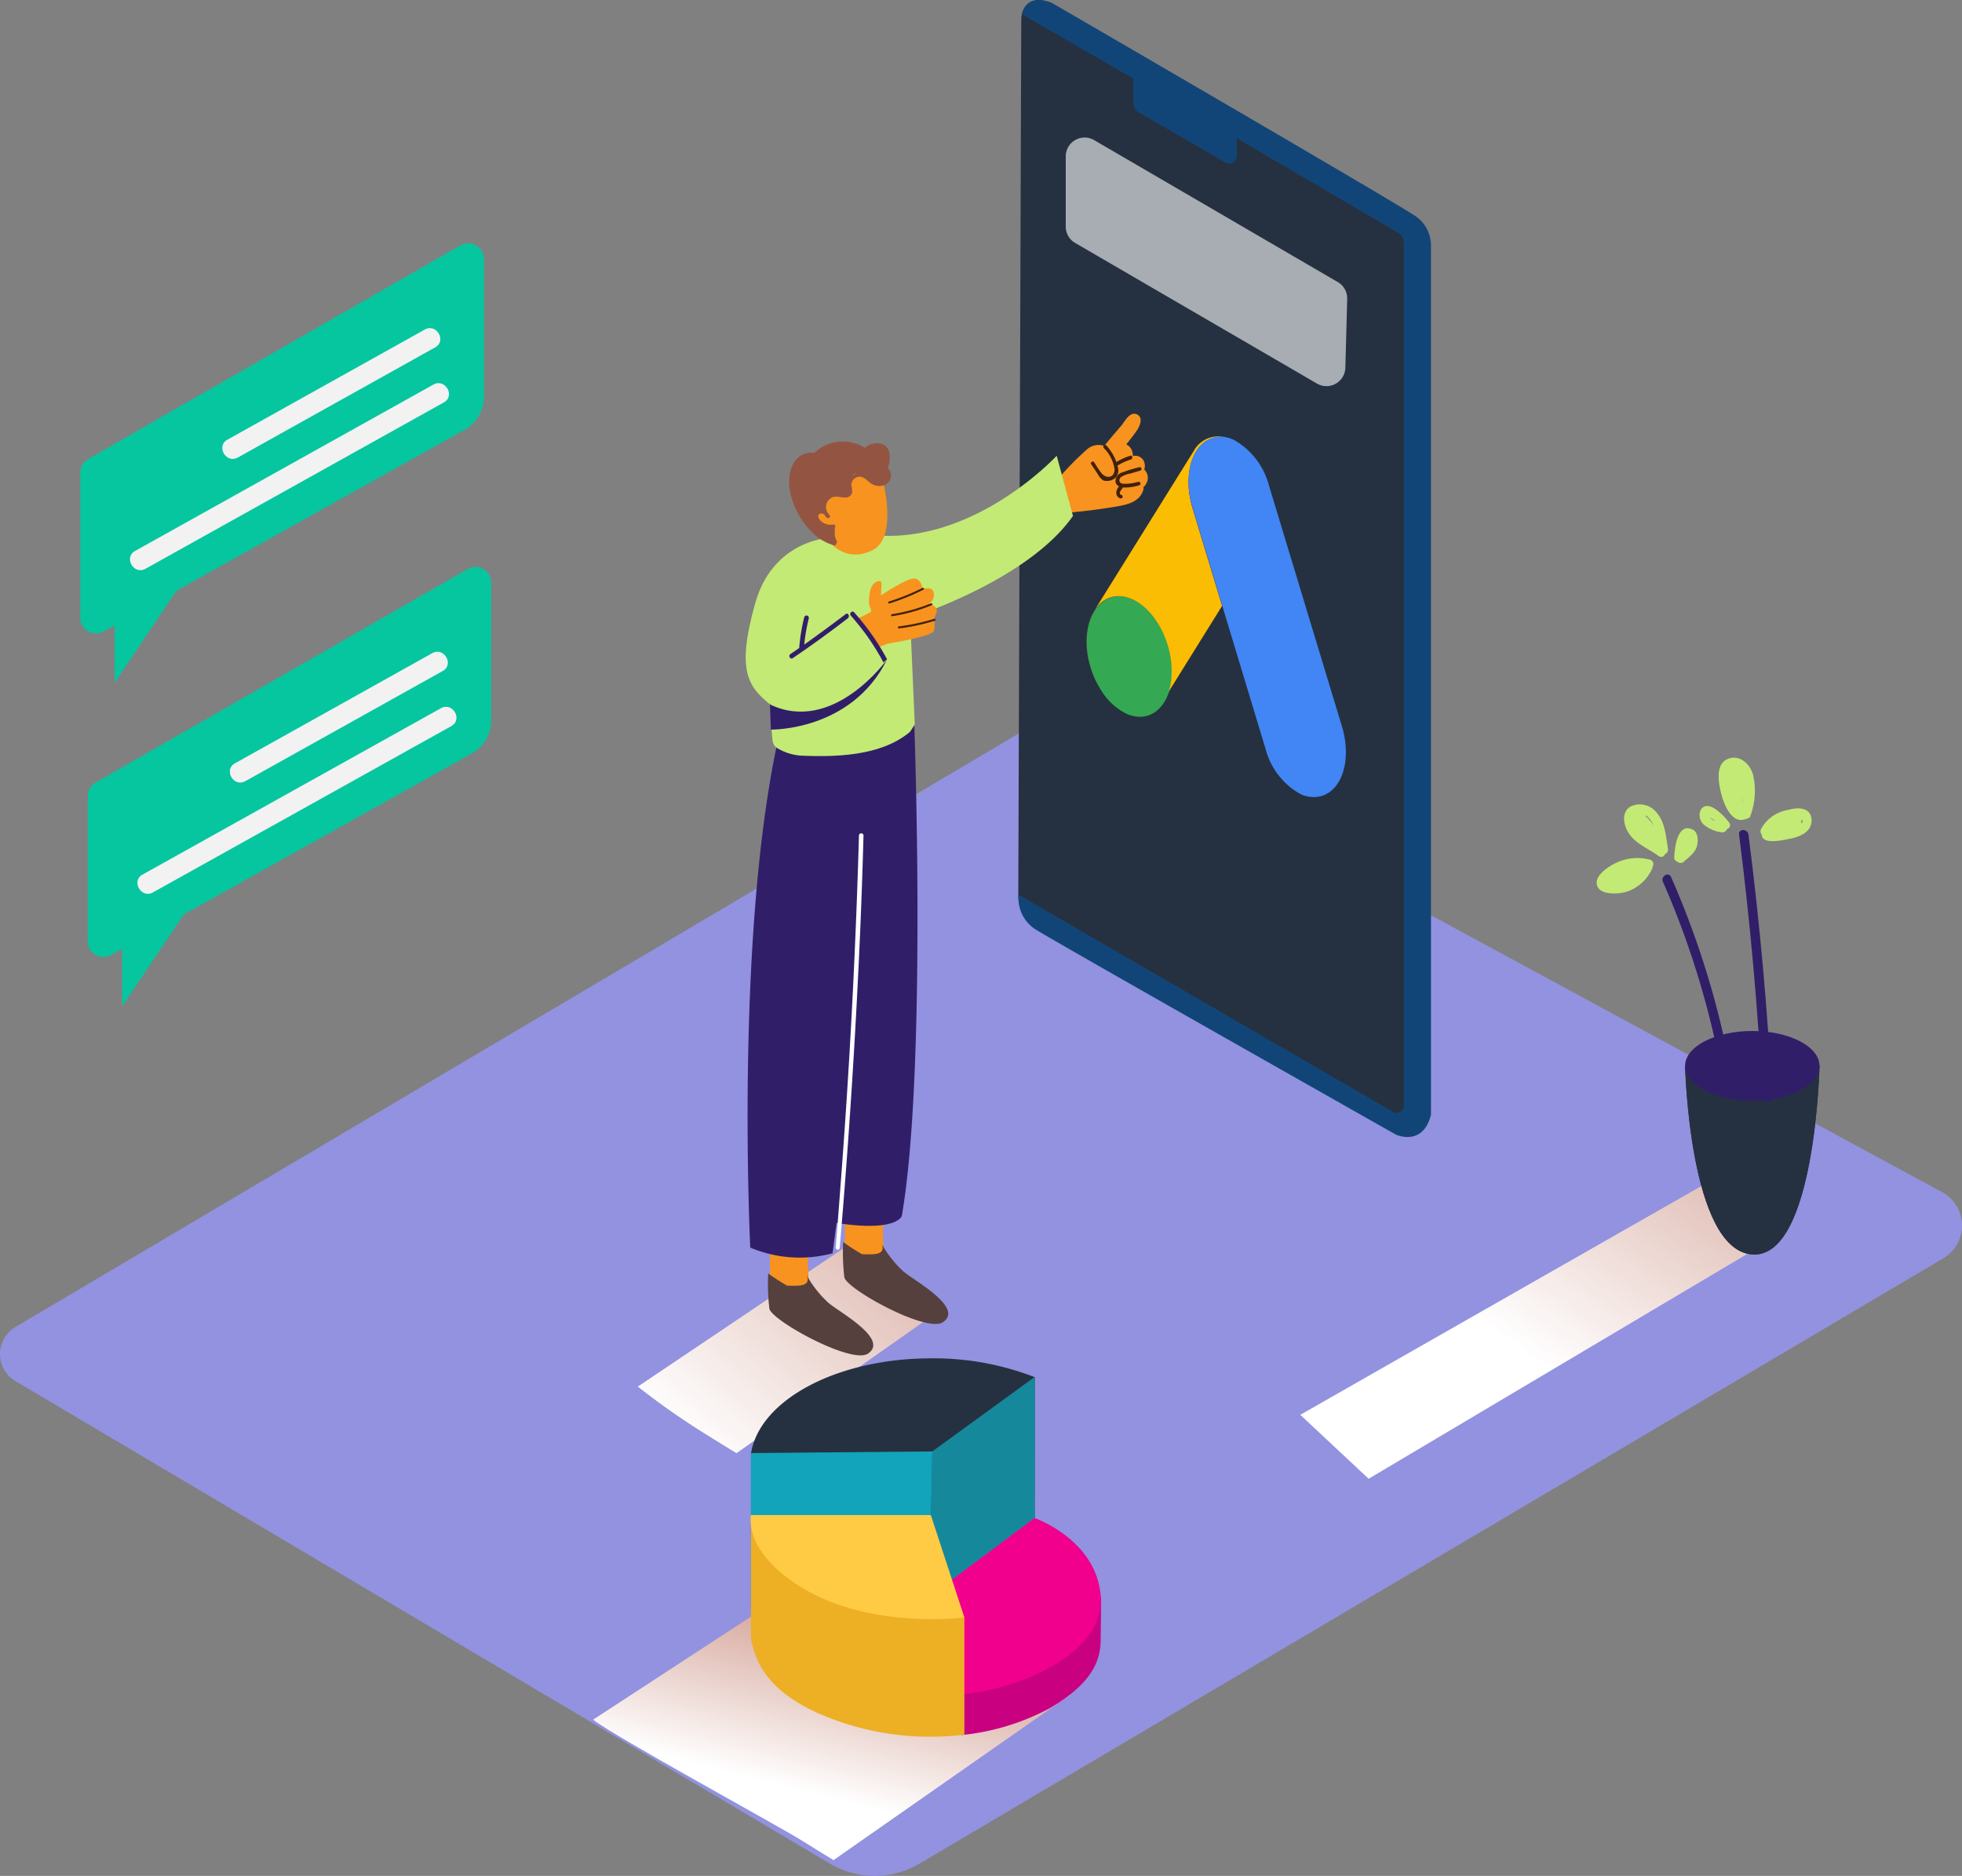 <svg xmlns="http://www.w3.org/2000/svg" xmlns:xlink="http://www.w3.org/1999/xlink" width="219.988" height="210.382" viewBox="0 0 219.988 210.382"><rect x="0" y="0" width="219.988" height="210.382" fill="#808080" stroke="none"/><defs><style>.a,.c,.k,.o{isolation:isolate;}.b{fill:#9292e0;}.c,.k,.o{mix-blend-mode:multiply;}.c{fill:url(#a);}.d{fill:#253140;}.e{fill:#311e69;}.f{fill:#c3ea75;}.g,.n{fill:#fff;}.g{opacity:0.6;}.h{fill:#124577;}.i{fill:#f7931e;}.j{fill:#42210b;}.k{fill:url(#b);}.l{fill:#56403d;}.m{fill:#935542;}.o{fill:url(#c);}.p,.s{fill:#0fb7ce;}.p{opacity:0.86;}.q{fill:#c90180;}.r{fill:#f0008d;}.s{opacity:0.65;}.t{fill:#edaf24;}.u{fill:#ffcb44;}.v{fill:#34a853;}.w{fill:#fbbc04;}.x{fill:#4285f4;}.y{fill:#05c69f;}.z{fill:#f2f2f2;}</style><linearGradient id="a" x1="1.183" y1="-0.101" x2="0.436" y2="0.551" gradientUnits="objectBoundingBox"><stop offset="0" stop-color="#d4a397"/><stop offset="1" stop-color="#fff"/></linearGradient><linearGradient id="b" x1="1.287" y1="-0.108" x2="0.075" y2="0.841" xlink:href="#a"/><linearGradient id="c" x1="0.602" y1="0.243" x2="0.398" y2="0.76" xlink:href="#a"/></defs><g class="a"><g transform="translate(0 0)"><path class="b" d="M47.9,192.227l91.327,54.12a9.866,9.866,0,0,0,10.044,0l114.791-67.887a4.265,4.265,0,0,0-.139-7.425L164.507,117.17,47.9,186.162a3.523,3.523,0,0,0,0,6.065Z" transform="translate(-46.171 -37.337)"/><path class="c" d="M289.324,190.841l-46.78,27.782-7.664-7.17,46.247-26.384Z" transform="translate(-89.087 -52.779)"/><path class="d" d="M290.73,168.56s.471,20.667,7.533,21.153S305.8,168.56,305.8,168.56" transform="translate(-101.788 -49.024)"/><path class="d" d="M290.73,168.56s.471,20.667,7.533,21.153S305.8,168.56,305.8,168.56" transform="translate(-101.788 -49.024)"/><ellipse class="e" cx="7.533" cy="3.909" rx="7.533" ry="3.909" transform="translate(188.942 115.626)"/><path class="e" d="M295.468,164.9a98.615,98.615,0,0,0-7.061-23.834c-.27-.618-1.182-.085-.912.533a97.6,97.6,0,0,1,6.953,23.579C294.565,165.854,295.6,165.568,295.468,164.9Z" transform="translate(-101.041 -42.71)"/><path class="e" d="M302.3,164.747q-.773-15-2.689-29.914c-.085-.664-1.136-.672-1.051,0q1.885,14.872,2.658,29.86C301.595,164.7,301.95,164.724,302.3,164.747Z" transform="translate(-103.567 -41.24)"/><path class="f" d="M283.909,138.584a5.593,5.593,0,0,0-3.716.294c-.85.379-2.6,1.445-2.256,2.588s2.472.966,3.314.711a4.813,4.813,0,0,0,2.913-2.7.583.583,0,0,0,0-.124.51.51,0,0,0-.255-.765Z" transform="translate(-98.868 -42.164)"/><path class="f" d="M286.793,135.586c-.224-1.36-.309-2.944-1.252-4.033a2.4,2.4,0,0,0-2.959-.7c-1.035.634-.773,2.063-.224,2.928.773,1.244,2.248,1.777,3.4,2.627a.448.448,0,0,0,.7-.224A.556.556,0,0,0,286.793,135.586Zm-1.607-2.58a4.071,4.071,0,0,0-.873-1.051v-.131A2.828,2.828,0,0,1,285.186,133.005Z" transform="translate(-99.774 -40.394)"/><path class="f" d="M291.181,134.2c-1.7-.773-1.993,2.148-2.032,3.129a.456.456,0,0,0,.348.487.525.525,0,0,0,.734,0c.572-.518,1.3-1,1.476-1.792C291.846,135.438,291.846,134.5,291.181,134.2Z" transform="translate(-101.428 -41.182)"/><path class="f" d="M299.431,125.652c-.363-1.174-1.545-2.233-2.828-1.677s-1.066,2.318-.819,3.461.9,3.191,2.217,3.384a2.449,2.449,0,0,0,1.089-.3A8.019,8.019,0,0,0,299.431,125.652Zm-1.128,3.137h0a5.061,5.061,0,0,0,0-.572,3.44,3.44,0,0,1,0,.842A.362.362,0,0,0,298.3,128.788Z" transform="translate(-102.894 -38.85)"/><path class="f" d="M304.8,131.351a4.226,4.226,0,0,0-3.09,2.186.556.556,0,0,0,.093.587c.046,1.213,2.5.595,3.191.464,1.1-.216,2.441-.773,2.4-2.109C307.331,131.042,305.848,131.042,304.8,131.351Zm1.476,1.545a.611.611,0,0,0-.07-.24,1.682,1.682,0,0,0,.139-.216.4.4,0,0,1-.07.433Z" transform="translate(-104.274 -40.525)"/><path class="f" d="M296.16,132.717c-.487-.657-2.318-2.72-3.168-1.5a1.414,1.414,0,0,0,.3,1.7,3.863,3.863,0,0,0,1.993.873.549.549,0,0,0,.618-.363.456.456,0,0,0,.255-.711ZM294,132.122h0l.533.355h-.085A1.228,1.228,0,0,1,294,132.122Z" transform="translate(-102.266 -40.446)"/><path class="d" d="M197.908,14.365c9.1,5.7,32,18.913,39.8,23.742,1.769,1.089,2.04,2.7,2.071,4.775v96.905a3.09,3.09,0,0,1-3.979.61l-38.428-21.71c-1.908-1.12-3.415-2.318-3.415-4.5l.332-98.056C194.284,13.963,196.1,13.237,197.908,14.365Z" transform="translate(-79.781 -13.838)"/><path class="g" d="M200.84,35.91v7.88a2.117,2.117,0,0,0,1.051,1.831L229.016,61.4a2.117,2.117,0,0,0,3.175-1.769L232.4,51.9a2.117,2.117,0,0,0-1.051-1.885L204.015,34.087a2.117,2.117,0,0,0-3.175,1.823Z" transform="translate(-81.345 -18.378)"/><path class="h" d="M194.366,15.436l12.493,7.216v2.7a1.3,1.3,0,0,0,.649,1.12l9.665,5.586a.858.858,0,0,0,1.282-.773V29.343L236.6,39.981a1.151,1.151,0,0,1,.572.989v96.905a.773.773,0,0,1-1.174.68l-42.005-24.367a4.172,4.172,0,0,0,1.854,3.863c2.179,1.391,40.476,23.054,40.476,23.054s3.029,1.367,3.909-2.248V41.38a3.987,3.987,0,0,0-1.646-3.237c-1.754-1.275-40.816-23.95-40.816-23.95S194.991,12.895,194.366,15.436Z" transform="translate(-79.785 -13.843)"/><path class="i" d="M209.4,80.156a1.267,1.267,0,0,0-.07-1,1.058,1.058,0,0,0-1.2-.51.774.774,0,0,0,0-.085,1.731,1.731,0,0,0-.062-.409,1.3,1.3,0,0,0-.433-.664,1.089,1.089,0,0,0-.247-.147c.409-.518.819-1.035,1.174-1.545s.773-1.507,0-1.839-1.329.773-1.692,1.228q-.989,1.143-1.955,2.318a1.947,1.947,0,0,0-1.962.417,32.161,32.161,0,0,0-3.044,3.09.525.525,0,0,0,0,.688.548.548,0,0,0-.062.371c.046.24.1.471.155.7a9.072,9.072,0,0,0,.324,1.143.541.541,0,0,0,.6.355.479.479,0,0,0,.479.68c1.615-.155,3.214-.363,4.813-.634,1.259-.216,2.689-.5,3.09-1.916a.526.526,0,0,0,0-.263,1.468,1.468,0,0,0,.464-.773A1.252,1.252,0,0,0,209.4,80.156Z" transform="translate(-81.105 -27.495)"/><path class="j" d="M208.893,79.64a6.954,6.954,0,0,0-1.545.7,5.517,5.517,0,0,0-1.128-1.854c-.17-.193-.456.093-.286.286a4.149,4.149,0,0,1,1.213,2.418c-.039.981-.958,1.043-1.507.355a13.256,13.256,0,0,1-.773-1.167c-.139-.209-.487,0-.348.2l.773,1.167a1.661,1.661,0,0,0,.6.664,1.452,1.452,0,0,0,1.4-.34,1.3,1.3,0,0,0,.155-1.344h.054a6.514,6.514,0,0,1,1.491-.672C209.249,79.934,209.141,79.547,208.893,79.64Z" transform="translate(-82.175 -28.524)"/><path class="j" d="M208.7,82.748a2.982,2.982,0,0,1,1.02-.379l1.113-.324a.2.2,0,0,0-.108-.386,17.967,17.967,0,0,0-1.947.595,1.035,1.035,0,0,0-.718.927.649.649,0,0,0,.417.626,1.02,1.02,0,0,0-.324.773.626.626,0,0,0,.456.572.2.2,0,0,0,.108-.386c-.371-.093-.046-.556.093-.7a.193.193,0,0,0,.054-.131,5.609,5.609,0,0,0,1.846-.247.2.2,0,0,0-.108-.386,6,6,0,0,1-1.2.209,3.276,3.276,0,0,1-.494,0C208.438,83.466,208.377,83.011,208.7,82.748Z" transform="translate(-82.987 -29.26)"/><path class="f" d="M162.944,92.09s-5.617.6-7.471,7.154c-2.171,7.672-.773,9.4,1.653,11.4" transform="translate(-70.783 -31.634)"/><path class="k" d="M146.466,215.927q1.661,1.043,3.338,2.063l22.513-15.823-10.337-7.278L138.74,210.519a81.939,81.939,0,0,0,7.726,5.408Z" transform="translate(-67.223 -55.012)"/><path class="i" d="M162.445,192.9a20.682,20.682,0,0,0-.155,5.408c.054.386.108.773.185,1.228l-4.566-.773V192.9Z" transform="translate(-71.582 -54.56)"/><path class="l" d="M157.651,198.7a24.81,24.81,0,0,0,2.117,1.367c.966,0,2.758.224,2.21-1.136a12.452,12.452,0,0,0,2.372,3.013c1.043.973,6.953,4.095,4.481,5.748-1.831,1.228-10.816-3.724-11.048-5.045A23.176,23.176,0,0,1,157.651,198.7Z" transform="translate(-71.516 -55.879)"/><path class="i" d="M173.325,188.33a20.682,20.682,0,0,0-.155,5.408c.054.386.108.773.185,1.228l-4.566-.773v-5.856Z" transform="translate(-74.057 -53.52)"/><path class="l" d="M168.531,194.14a24.81,24.81,0,0,0,2.117,1.367c.966,0,2.758.224,2.21-1.136a12.453,12.453,0,0,0,2.372,3.013c1.043.973,6.953,4.095,4.481,5.748-1.831,1.228-10.816-3.724-11.048-5.045a23.181,23.181,0,0,1-.131-3.948Z" transform="translate(-73.991 -54.842)"/><path class="e" d="M173.359,118.718s1.429,38.83-1.4,55.139c0,0-.564,1.816-7.309.773l-.456,3.4a14.231,14.231,0,0,1-9.225-.641s-1.877-37.71,3.747-59.628" transform="translate(-70.846 -37.472)"/><path class="f" d="M191.909,86.745,190.085,80s-9.6,10.384-21.269,8.823c-1.661.17-3.384.224-5.03.518a7.471,7.471,0,0,0-2.318.85c-2.318,3.237-3.09,7.27-3.353,11.195-.131,2.163-.124,4.342-.108,6.505a32.19,32.19,0,0,0,.232,4.126,1.066,1.066,0,0,0,.518.773,5.957,5.957,0,0,0,2.689.842c4.072.17,8.993,0,12.168-2.65a9.55,9.55,0,0,0,.556-.865l-.518-11.944S186.84,94.022,191.909,86.745Z" transform="translate(-71.603 -28.884)"/><path class="i" d="M172.051,82.92s1.792,6.536-1.167,7.965-5.03-.7-5.926-2.65-.549-6.521,3.26-6.953C171.549,80.842,172.051,82.92,172.051,82.92Z" transform="translate(-73.092 -29.162)"/><path class="m" d="M171.746,80.928c.317-.773.44-2.225-.494-2.665a2.04,2.04,0,0,0-2.1.386,2.913,2.913,0,0,0-1.136-.533,4.635,4.635,0,0,0-4.319.935.657.657,0,0,1-.178.124.772.772,0,0,1-.278,0c-2.318.039-2.82,2.665-2.426,4.458a8.962,8.962,0,0,0,2.8,4.805,5.562,5.562,0,0,0,2.117,1.136.17.17,0,0,0,.224-.185.216.216,0,0,0,.07-.309,2.094,2.094,0,0,1-.2-1.267.193.193,0,0,0-.054-.17.22.22,0,0,0-.209-.386,1.638,1.638,0,0,1-1.367-.471c-.216-.224-.394-.664,0-.773a.5.5,0,0,1,.456.124,1.67,1.67,0,0,0,.224.3.209.209,0,0,0,.116.062c.155.054.363-.077.263-.255A1.715,1.715,0,0,0,165,85.9a1.2,1.2,0,0,1,.224-1.5c.541-.479,1.051-.216,1.669-.193a.773.773,0,0,0,.873-.572,2.982,2.982,0,0,0-.093-.773.943.943,0,0,1,.587-.919c.664-.255,1.089.3,1.545.641a1.715,1.715,0,0,0,1.422.286,1.174,1.174,0,0,0,.634-1.87A.2.2,0,0,0,171.746,80.928Zm-4.017.919a.657.657,0,0,1,.309-.263l.116-.07h.1A1.367,1.367,0,0,0,167.729,81.847Zm3.739-1.383h0a1.881,1.881,0,0,0,.077-.216.956.956,0,0,0-.077.224Z" transform="translate(-72.215 -28.414)"/><path class="n" d="M170.064,135.055q-.51,18.063-1.831,36.1-.371,5.06-.773,10.121a.224.224,0,0,0,.448,0q1.545-18,2.318-36.064.209-5.076.348-10.152a.255.255,0,0,0-.51,0Z" transform="translate(-73.754 -41.347)"/><path class="i" d="M178.56,100.624a1.128,1.128,0,0,0,.525-1.182c-.124-.842-1.259-.433-1.259-.433s-.093-1.159-.935-1.19-3.716,1.893-3.716,1.893l.054-1.352c0-.24-.185-.294-.464-.209-.773.232-.9,1.367-.935,2.04a2.016,2.016,0,0,0,.085.773c.062.185.232.417.1.6a9.806,9.806,0,0,1-1.746.834l.162.317.464.572a10.5,10.5,0,0,1,1.638,2.372l1.406-.541s4.921-.773,5.153-1.414a2.21,2.21,0,0,0,0-1.29l.286-.734C179.7,100.933,178.56,100.624,178.56,100.624Z" transform="translate(-74.393 -32.937)"/><path class="j" d="M175.141,100.712a25.567,25.567,0,0,0,3.8-1.545c.124-.062.209.139.077.209a25.564,25.564,0,0,1-3.8,1.545C175.087,100.959,175.017,100.75,175.141,100.712Z" transform="translate(-75.486 -33.241)"/><path class="j" d="M175.592,102.639a19.447,19.447,0,0,0,4.381-1.221.111.111,0,1,1,.077.209,19.7,19.7,0,0,1-4.435,1.236C175.477,102.894,175.453,102.639,175.592,102.639Z" transform="translate(-75.582 -33.754)"/><path class="j" d="M176.582,104.518a22.59,22.59,0,0,0,3.971-.85.111.111,0,0,1,.077.209,22.837,22.837,0,0,1-4.025.865C176.467,104.765,176.443,104.541,176.582,104.518Z" transform="translate(-75.808 -34.265)"/><path class="e" d="M173.292,108.319l.4-.363A27.18,27.18,0,0,0,170,102.7c-.224-.255-.595.124-.371.371a26.6,26.6,0,0,1,3.662,5.254Z" transform="translate(-74.232 -34.026)"/><path class="e" d="M167.034,102.98q-2.318,1.754-4.636,3.407a20.276,20.276,0,0,1,.51-2.928.264.264,0,0,0-.51-.139,21.053,21.053,0,0,0-.564,3.453l-.989.68c-.278.185,0,.641.263.456q3.168-2.148,6.181-4.473C167.56,103.2,167.3,102.741,167.034,102.98Z" transform="translate(-72.224 -34.095)"/><path class="e" d="M171.044,109.56s-6,8.452-13.134,5.053l.1,2.82S167.057,117.626,171.044,109.56Z" transform="translate(-71.582 -35.607)"/><path class="o" d="M155.868,271.666q1.661,1.043,3.338,2.063l26.531-18.542-24.9-15.877L132.25,257.976C134.73,259.93,153.2,269.974,155.868,271.666Z" transform="translate(-65.747 -65.114)"/><path class="d" d="M155.16,222.264v17.553l20.172.773,11.635-9.124V213.75" transform="translate(-70.957 -59.301)"/><path class="p" d="M155.16,222.264v17.553l20.172.773,11.635-9.124V213.75" transform="translate(-70.957 -59.301)"/><path class="d" d="M186.97,213.129a31.282,31.282,0,0,0-11.589-2.109c-10.546,0-19.214,4.635-20.211,10.623l20.342-.178Z" transform="translate(-70.959 -58.68)"/><path class="d" d="M181.385,222.086l-.355,16.278,11.805-8.823.015-15.792Z" transform="translate(-76.84 -59.301)"/><path class="q" d="M185.69,256.581v4.558a26.456,26.456,0,0,0,9.959-3.036c4.381-2.6,5.408-4.867,5.64-6.953.039-.332.07-5.539.07-5.539" transform="translate(-77.9 -66.547)"/><path class="r" d="M181,243.013l11.805-8.823s7,2.4,7.455,8.823-9.271,10.422-15.668,10.971Z" transform="translate(-76.833 -63.95)"/><path class="s" d="M181.385,222.086l-.355,16.278,11.805-8.823.015-15.792Z" transform="translate(-76.84 -59.301)"/><path class="t" d="M179.087,245.258v13.134a31.143,31.143,0,0,1-16.464-2.426c-5.856-2.681-6.953-5.895-7.463-8.29V233.77" transform="translate(-70.957 -63.854)"/><path class="u" d="M155.145,233.77H175.31l3.762,11.481s-10.453,1.391-18.194-3.322C154.172,237.849,155.145,233.77,155.145,233.77Z" transform="translate(-70.942 -63.854)"/><g class="a" transform="translate(121.832 48.947)"><path class="v" d="M209.1,100.777c2.627,1.236,4.558,5.091,4.326,8.614a7.232,7.232,0,0,1-.309,1.707c-.773,2.372-2.7,3.446-4.86,2.434a6.953,6.953,0,0,1-2.82-2.7,10.283,10.283,0,0,1-1.545-5.9C204.16,101.4,206.477,99.541,209.1,100.777Z" transform="translate(-203.87 -82.469)"/><path class="w" d="M219.313,77.276a3.09,3.09,0,0,0-1.275.085c-2.364.68-3.384,4.172-2.318,7.8l3.338,11.04-5.98,9.611a7.232,7.232,0,0,0,.309-1.707c.232-3.523-1.7-7.378-4.326-8.614s-4.945.618-5.176,4.141a10.283,10.283,0,0,0,1.545,5.9c-1.754-2.766-2.094-6.552-.711-8.784L215.89,78.805A3.09,3.09,0,0,1,219.313,77.276Z" transform="translate(-203.865 -77.193)"/><path class="x" d="M223.816,77.624a8.292,8.292,0,0,1,3.863,5.068l8.189,27.04c1.1,3.631.07,7.115-2.318,7.8a3.369,3.369,0,0,1-2.4-.255,8.177,8.177,0,0,1-3.863-5.076l-4.844-16.016-3.338-11.04c-1.1-3.623-.07-7.116,2.318-7.8a3.091,3.091,0,0,1,1.275-.085A3.863,3.863,0,0,1,223.816,77.624Z" transform="translate(-207.232 -77.201)"/></g><path class="i" d="M102.1,56.9Q83.59,66.237,65.743,76.845a.386.386,0,0,0,.386.664q17.831-10.592,36.35-19.956C102.928,57.337,102.541,56.673,102.1,56.9Z" transform="translate(-50.586 -23.62)"/><path class="y" d="M58.734,73.342l41.72-23.95a1.754,1.754,0,0,1,2.627,1.545V66.388a4.211,4.211,0,0,1-2.156,3.678L60.441,92.687a1.754,1.754,0,0,1-2.611-1.545V74.864A1.754,1.754,0,0,1,58.734,73.342Z" transform="translate(-48.823 -21.871)"/><path class="y" d="M62.81,100.6v9.032L70.358,98.39" transform="translate(-49.955 -33.067)"/><path class="z" d="M101.144,61.624,79,73.985c-1.306.726-.139,2.727,1.167,2l22.142-12.361c1.306-.726.139-2.727-1.167-2Z" transform="translate(-53.508 -24.67)"/><path class="z" d="M99.063,69.614,65.6,88.28c-1.306.726-.139,2.727,1.167,2l33.468-18.666c1.306-.726.139-2.727-1.167-2Z" transform="translate(-50.46 -26.487)"/><path class="i" d="M103.183,103.877q-18.488,9.356-36.35,19.948a.386.386,0,0,0,.386.664q17.831-10.592,36.35-19.956C104.01,104.317,103.631,103.653,103.183,103.877Z" transform="translate(-50.834 -34.304)"/><path class="y" d="M59.791,120.322l41.72-23.95a1.754,1.754,0,0,1,2.627,1.545v15.452a4.211,4.211,0,0,1-2.156,3.677l-40.46,22.621a1.754,1.754,0,0,1-2.611-1.545V121.844A1.754,1.754,0,0,1,59.791,120.322Z" transform="translate(-49.068 -32.555)"/><path class="y" d="M63.9,147.572v9.039l7.54-11.241" transform="translate(-50.203 -43.751)"/><path class="z" d="M102.234,108.6,80.092,120.965c-1.306.726-.139,2.727,1.167,2L103.4,110.605c1.306-.726.139-2.727-1.167-2Z" transform="translate(-53.755 -35.354)"/><path class="z" d="M100.15,116.594,66.682,135.26c-1.306.726-.139,2.727,1.167,2L101.317,118.6C102.623,117.869,101.456,115.868,100.15,116.594Z" transform="translate(-50.706 -37.171)"/></g></g></svg>